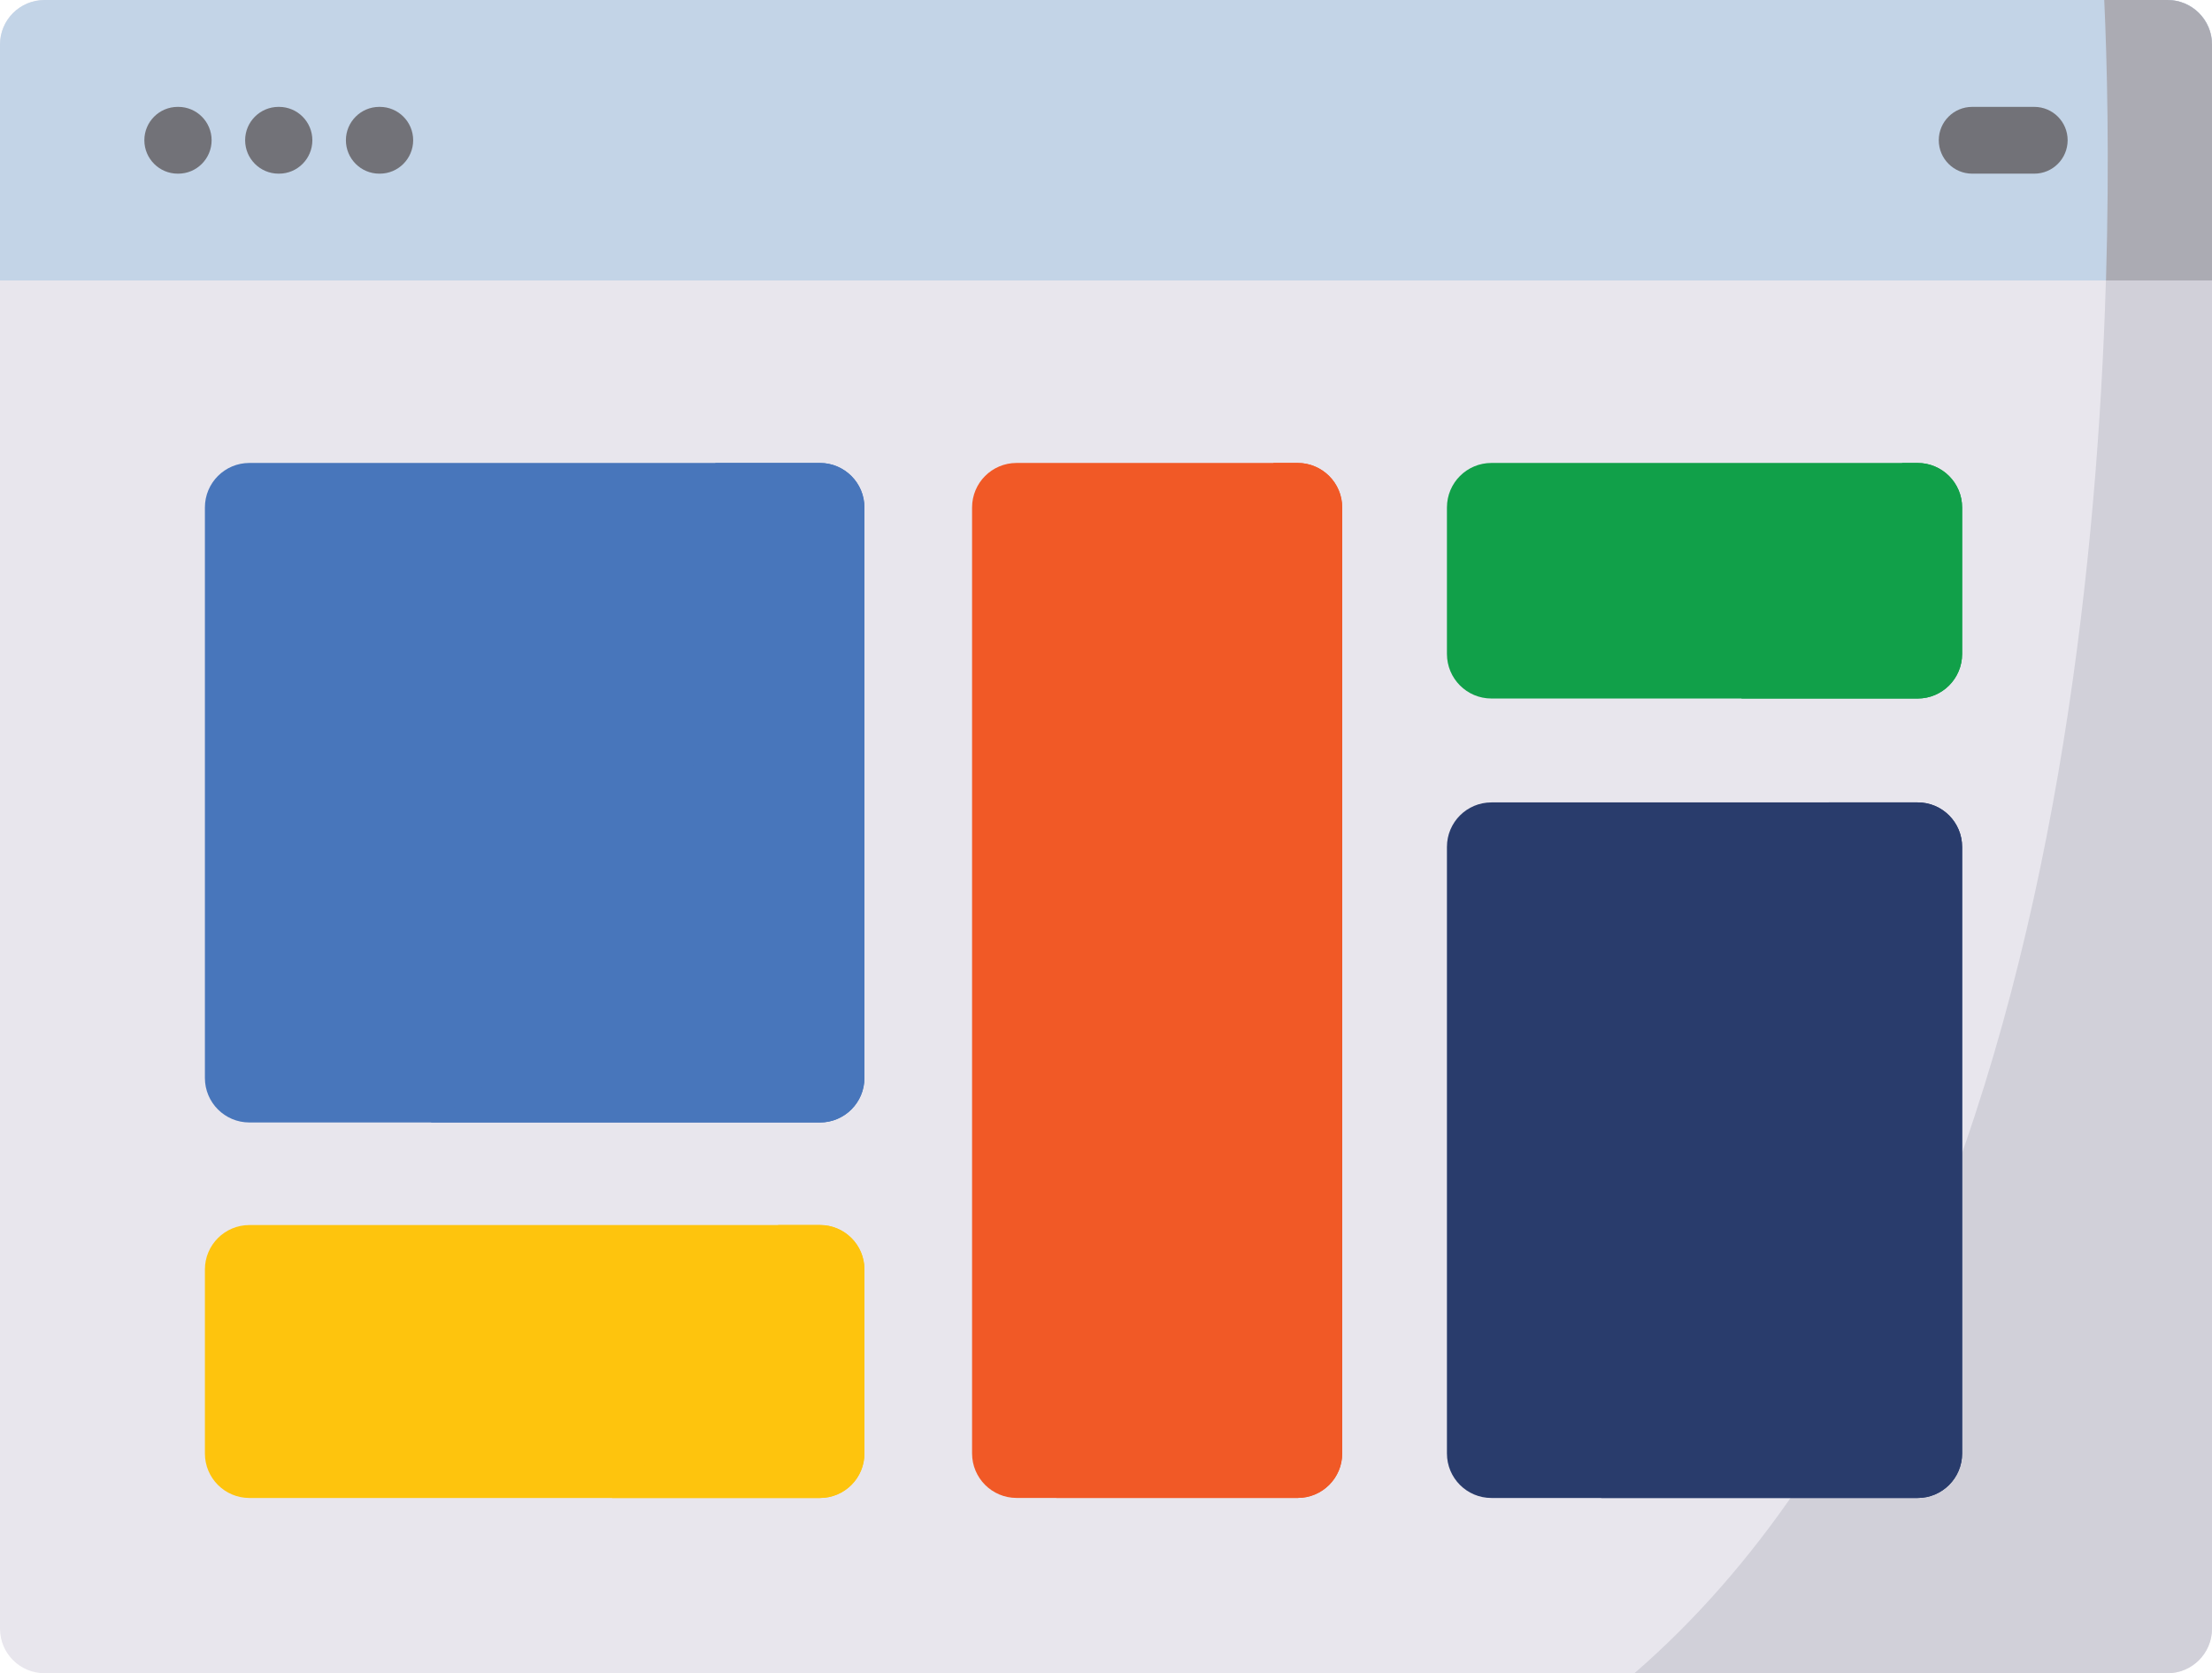 <?xml version="1.0" encoding="utf-8"?>
<!-- Generator: Adobe Illustrator 16.0.0, SVG Export Plug-In . SVG Version: 6.00 Build 0)  -->
<!DOCTYPE svg PUBLIC "-//W3C//DTD SVG 1.1//EN" "http://www.w3.org/Graphics/SVG/1.1/DTD/svg11.dtd">
<svg version="1.1" id="Layer_1" xmlns="http://www.w3.org/2000/svg" xmlns:xlink="http://www.w3.org/1999/xlink" x="0px" y="0px"
	 width="50.308px" height="38.058px" viewBox="0 0 50.308 38.058" enable-background="new 0 0 50.308 38.058" xml:space="preserve">
<g>
	<g>
		<g>
			<path fill="#E8E6ED" d="M50.308,1.012v36.033c0,0.559-0.453,1.013-1.013,1.013H1.013C0.453,38.058,0,37.604,0,37.045V1.012
				C0,0.453,0.453,0,1.013,0h48.282C49.854,0,50.308,0.453,50.308,1.012z"/>
			<path fill="#D1D0D9" d="M50.308,1.012v36.033c0,0.559-0.453,1.013-1.013,1.013H37.172C48.37,28.364,48.121,5.823,47.856,0h1.438
				C49.854,0,50.308,0.453,50.308,1.012z"/>
			<path fill="#C3D4E7" d="M50.308,1.012v5.367H0V1.012C0,0.453,0.453,0,1.013,0h48.282C49.854,0,50.308,0.453,50.308,1.012z"/>
			<path fill="#ABABB3" d="M50.308,1.012v5.367h-2.411C47.979,3.6,47.92,1.351,47.857,0h1.438C49.854,0,50.308,0.453,50.308,1.012z"
				/>
			<g>
				<path fill="#727278" d="M4.055,3.95H4.042c-0.419,0-0.759-0.341-0.759-0.76c0-0.419,0.34-0.759,0.759-0.759h0.013
					c0.418,0,0.758,0.34,0.758,0.759C4.813,3.609,4.473,3.95,4.055,3.95z"/>
				<path fill="#727278" d="M6.346,3.95H6.335c-0.42,0-0.76-0.341-0.76-0.76c0-0.419,0.34-0.759,0.76-0.759h0.011
					c0.419,0,0.758,0.34,0.758,0.759C7.104,3.609,6.765,3.95,6.346,3.95z"/>
				<path fill="#727278" d="M8.639,3.95H8.626c-0.419,0-0.759-0.341-0.759-0.76c0-0.419,0.34-0.759,0.759-0.759h0.013
					c0.418,0,0.758,0.34,0.758,0.759C9.396,3.609,9.057,3.95,8.639,3.95z"/>
				<path fill="#727278" d="M46.266,3.95h-1.412c-0.42,0-0.76-0.341-0.76-0.76c0-0.419,0.34-0.759,0.76-0.759h1.412
					c0.42,0,0.759,0.34,0.759,0.759C47.024,3.609,46.686,3.95,46.266,3.95z"/>
			</g>
		</g>
		<path fill="#4876BB" d="M19.66,11.543v12.975c0,0.56-0.453,1.013-1.012,1.013H5.672c-0.559,0-1.012-0.453-1.012-1.013V11.543
			c0-0.56,0.453-1.013,1.012-1.013h12.977C19.207,10.531,19.66,10.985,19.66,11.543z"/>
		<path fill="#4876BB" d="M19.66,11.543v12.975c0,0.56-0.453,1.013-1.012,1.013H9.793c6.798-4.108,6.787-11.877,6.475-15h2.381
			C19.207,10.531,19.66,10.985,19.66,11.543z"/>
		<path fill="#FEC40D" d="M19.66,28.875v4.184c0,0.56-0.453,1.013-1.012,1.013H5.672c-0.559,0-1.012-0.453-1.012-1.013v-4.184
			c0-0.558,0.453-1.011,1.012-1.011h12.977C19.207,27.863,19.66,28.316,19.66,28.875z"/>
		<path fill="#FEC40D" d="M19.66,28.875v4.184c0,0.56-0.453,1.013-1.012,1.013h-4.727c2.008-1.832,3.15-4.051,3.777-6.208h0.949
			C19.207,27.863,19.66,28.316,19.66,28.875z"/>
		<path fill="#11A049" d="M44.625,11.543v3.331c0,0.56-0.453,1.014-1.012,1.014H33.92c-0.559,0-1.012-0.454-1.012-1.014v-3.331
			c0-0.56,0.453-1.013,1.012-1.013h9.693C44.172,10.531,44.625,10.985,44.625,11.543z"/>
		<path fill="#11A049" d="M44.625,11.543v3.331c0,0.56-0.453,1.014-1.012,1.014h-4.011c1.815-1.577,2.958-3.464,3.66-5.357h0.351
			C44.172,10.531,44.625,10.985,44.625,11.543z"/>
		<path fill="#293C6C" d="M44.625,19.263v13.796c0,0.56-0.453,1.013-1.012,1.013H33.92c-0.559,0-1.012-0.453-1.012-1.013V19.263
			c0-0.559,0.453-1.012,1.012-1.012h9.693C44.172,18.25,44.625,18.704,44.625,19.263z"/>
		<path fill="#293C6C" d="M44.625,19.263v13.796c0,0.56-0.453,1.013-1.012,1.013h-7.198c5.169-4.341,5.413-12.037,5.177-15.821
			h2.021C44.172,18.25,44.625,18.704,44.625,19.263z"/>
		<g>
			<path fill="#F15926" d="M30.526,11.543v21.515c0,0.56-0.453,1.013-1.013,1.013h-6.393c-0.559,0-1.012-0.453-1.012-1.013V11.543
				c0-0.56,0.453-1.013,1.012-1.013h6.393C30.073,10.531,30.526,10.985,30.526,11.543z"/>
			<path fill="#F15926" d="M30.526,11.543v21.515c0,0.56-0.453,1.013-1.013,1.013h-5.489c4.982-6.851,5.05-19.526,4.937-23.541
				h0.553C30.073,10.531,30.526,10.985,30.526,11.543z"/>
		</g>
	</g>
</g>
</svg>
